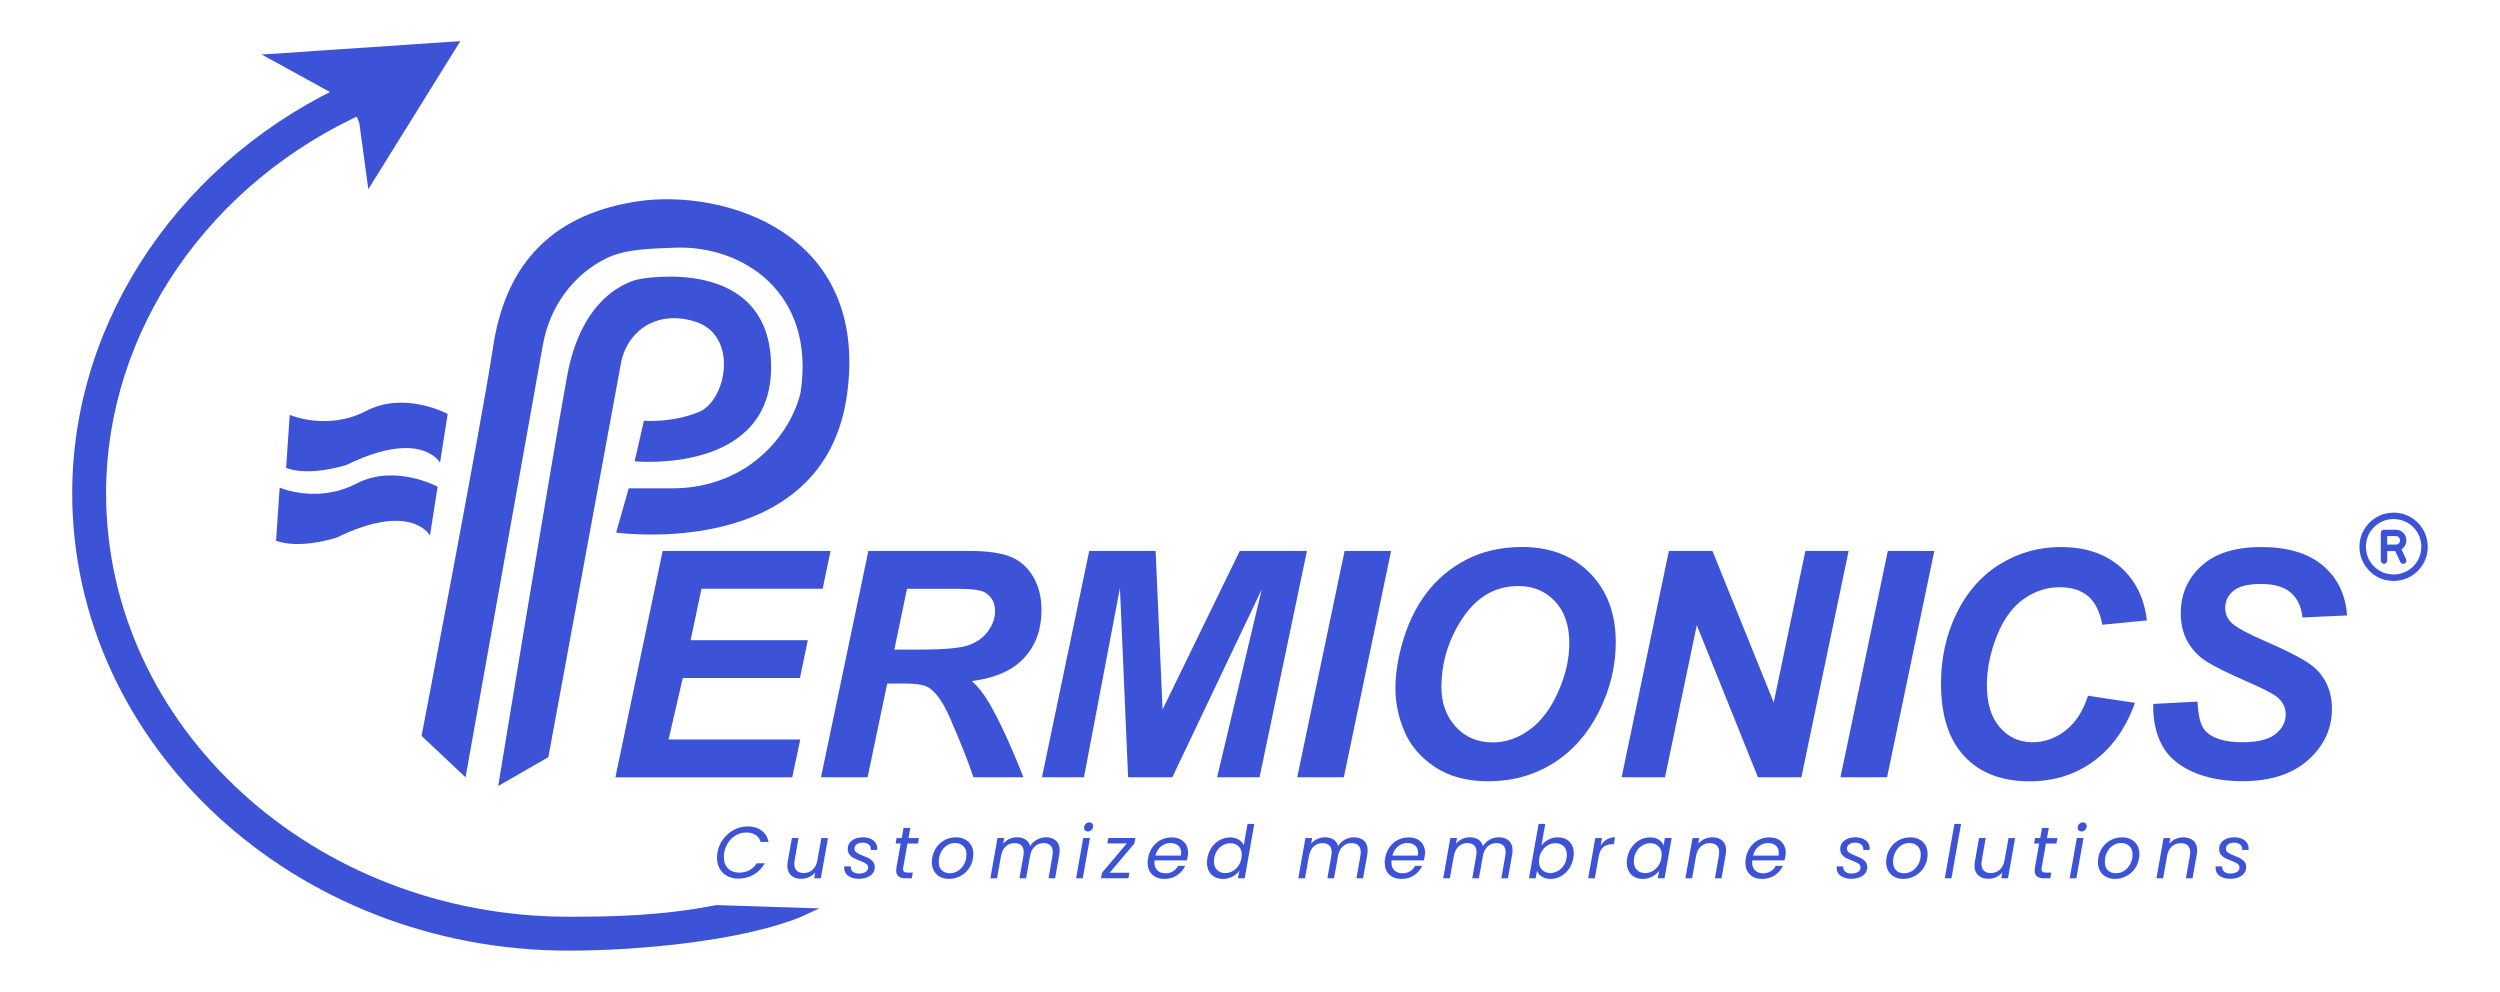 <?xml version="1.0" encoding="UTF-8"?>
<svg xmlns="http://www.w3.org/2000/svg" id="Layer_1" viewBox="0 0 547 217">
  <defs>
    <style>.cls-1{fill:#3d53d7;}</style>
  </defs>
  <path class="cls-1" d="m57.26,11.93l16.33,8.97s2.83-.04,5.03,6.02l1.97,14.48,20.13-32.4-43.46,2.93Z"></path>
  <path class="cls-1" d="m134.65,170.07l10.34-49.53h36.73l-1.72,8.28h-26.52l-2.37,11.25h25.64l-1.72,8.28h-25.64l-3.11,13.45h28.82l-1.76,8.28h-38.69Z"></path>
  <path class="cls-1" d="m189.83,170.07h-10.2l10.37-49.53h22c3.78,0,6.73.39,8.84,1.17,2.11.78,3.81,2.2,5.1,4.27,1.29,2.07,1.94,4.58,1.94,7.53,0,4.21-1.26,7.69-3.78,10.42-2.52,2.74-6.34,4.43-11.45,5.09,1.31,1.17,2.53,2.71,3.68,4.63,2.27,3.87,4.81,9.35,7.6,16.42h-10.95c-.88-2.79-2.6-7.15-5.17-13.08-1.4-3.2-2.88-5.35-4.46-6.45-.97-.65-2.66-.98-5.07-.98h-4.16l-4.29,20.51Zm5.85-27.94h5.41c5.47,0,9.11-.33,10.9-.98,1.79-.65,3.19-1.68,4.21-3.07,1.01-1.4,1.52-2.86,1.52-4.39,0-1.8-.73-3.15-2.2-4.05-.9-.54-2.85-.81-5.85-.81h-11.22l-2.77,13.31Z"></path>
  <path class="cls-1" d="m256.49,170.07h-9.66l-1.79-41.39-7.87,41.39h-9.19l10.34-49.53h14.53l1.52,34.7,16.89-34.7h14.7l-10.37,49.53h-9.29l9.76-41.09-19.56,41.09Z"></path>
  <path class="cls-1" d="m283.83,170.07l10.37-49.53h10.17l-10.34,49.53h-10.2Z"></path>
  <path class="cls-1" d="m305.32,150.64c0-2.93.44-6.01,1.32-9.26,1.15-4.35,2.9-8.12,5.25-11.32,2.35-3.2,5.32-5.73,8.9-7.59s7.66-2.79,12.23-2.79c6.13,0,11.08,1.9,14.85,5.71,3.77,3.81,5.66,8.85,5.66,15.14,0,5.23-1.23,10.28-3.68,15.17-2.45,4.89-5.79,8.65-10,11.29-4.21,2.64-8.98,3.95-14.29,3.95-4.62,0-8.49-1.05-11.62-3.14s-5.35-4.69-6.66-7.79c-1.31-3.1-1.96-6.22-1.96-9.38Zm10.07-.2c0,3.4,1.04,6.25,3.11,8.55,2.07,2.3,4.8,3.45,8.18,3.45,2.75,0,5.39-.91,7.92-2.72,2.53-1.81,4.63-4.56,6.28-8.24,1.66-3.68,2.48-7.27,2.48-10.76,0-3.9-1.05-6.95-3.14-9.17-2.09-2.22-4.76-3.33-8.01-3.33-4.98,0-9.03,2.32-12.15,6.96-3.12,4.64-4.68,9.73-4.68,15.27Z"></path>
  <path class="cls-1" d="m394.14,170.07h-9.5l-13.38-33.28-6.96,33.28h-9.49l10.34-49.53h9.53l13.41,33.15,6.93-33.15h9.46l-10.34,49.53Z"></path>
  <path class="cls-1" d="m402.69,170.07l10.37-49.53h10.17l-10.34,49.53h-10.2Z"></path>
  <path class="cls-1" d="m456.86,152.23l10.27,1.55c-2,5.56-5.01,9.82-9.02,12.76s-8.71,4.41-14.09,4.41c-6.06,0-10.8-1.82-14.21-5.47-3.41-3.65-5.12-8.94-5.12-15.88,0-5.63,1.14-10.78,3.43-15.46,2.29-4.67,5.46-8.25,9.51-10.73,4.05-2.48,8.47-3.72,13.25-3.72,5.36,0,9.7,1.44,13.01,4.31,3.31,2.87,5.26,6.79,5.85,11.74l-9.76.95c-.54-2.88-1.58-4.97-3.13-6.27-1.54-1.29-3.6-1.94-6.17-1.94-2.82,0-5.45.86-7.89,2.57-2.44,1.71-4.4,4.39-5.86,8.02-1.46,3.64-2.2,7.27-2.2,10.9,0,3.97.95,7.03,2.85,9.19s4.27,3.24,7.11,3.24c2.64,0,5.05-.86,7.25-2.57,2.2-1.71,3.84-4.25,4.92-7.6Z"></path>
  <path class="cls-1" d="m471.12,154.02l9.7-.51c.13,3.09.66,5.17,1.59,6.25,1.49,1.76,4.23,2.64,8.24,2.64,3.33,0,5.74-.6,7.23-1.79,1.49-1.19,2.23-2.64,2.23-4.33,0-1.46-.61-2.7-1.82-3.72-.86-.74-3.2-1.95-7.04-3.62-3.84-1.67-6.64-3.06-8.41-4.17-1.77-1.12-3.16-2.56-4.17-4.34s-1.52-3.86-1.52-6.25c0-4.17,1.51-7.62,4.53-10.37,3.02-2.75,7.39-4.12,13.11-4.12s10.31,1.36,13.5,4.09c3.19,2.73,4.94,6.35,5.25,10.88l-9.76.44c-.25-2.37-1.1-4.18-2.57-5.44-1.46-1.26-3.63-1.89-6.49-1.89s-4.83.5-6.03,1.49c-1.21.99-1.81,2.24-1.81,3.75,0,1.42.55,2.59,1.66,3.51,1.1.95,3.55,2.24,7.33,3.89,5.7,2.46,9.33,4.45,10.88,5.98,2.32,2.25,3.48,5.15,3.48,8.68,0,4.37-1.73,8.1-5.19,11.2-3.46,3.1-8.27,4.65-14.44,4.65-4.26,0-7.95-.71-11.07-2.15-3.12-1.43-5.32-3.42-6.61-5.96-1.28-2.54-1.88-5.47-1.79-8.78Z"></path>
  <path class="cls-1" d="m158.23,183.61c.65-.87,1.44-1.56,2.38-2.05.94-.49,1.92-.74,2.95-.74,1.22,0,2.24.29,3.04.88.81.59,1.33,1.42,1.57,2.51h-1.75c-.19-.65-.55-1.16-1.08-1.52s-1.19-.54-2.01-.54-1.51.18-2.19.54c-.68.36-1.26.87-1.73,1.54-.47.67-.79,1.44-.95,2.32-.05.28-.08.6-.08.96,0,1.05.31,1.88.92,2.5s1.44.92,2.47.92c.81,0,1.55-.18,2.2-.53.65-.35,1.19-.86,1.61-1.51h1.75c-.61,1.07-1.42,1.9-2.43,2.48-1.01.58-2.13.87-3.35.87-.91,0-1.72-.19-2.43-.57-.71-.38-1.26-.92-1.65-1.61-.4-.69-.59-1.49-.59-2.39,0-.37.03-.75.1-1.14.19-1.09.61-2.07,1.26-2.95Z"></path>
  <path class="cls-1" d="m181.16,183.36l-1.56,8.8h-1.46l.22-1.29c-.35.45-.8.8-1.35,1.04-.55.25-1.11.37-1.7.37-.92,0-1.66-.25-2.21-.75-.55-.5-.83-1.21-.83-2.14,0-.24.03-.53.08-.88l.92-5.16h1.45l-.87,4.96c-.04.23-.06.46-.06.71,0,.65.18,1.15.54,1.49.36.34.86.51,1.5.51.77,0,1.43-.24,1.97-.72.54-.48.89-1.18,1.04-2.1v.05l.87-4.88h1.46Z"></path>
  <path class="cls-1" d="m185.59,191.65c-.59-.44-.88-1.03-.88-1.77,0-.14,0-.24.02-.31h1.43c-.04.46.09.84.41,1.13.32.29.77.43,1.37.43s1.08-.12,1.45-.35.55-.55.55-.97c0-.35-.15-.63-.45-.84-.3-.2-.76-.42-1.38-.66-.55-.2-1-.4-1.35-.58-.35-.18-.65-.44-.9-.76-.25-.33-.37-.74-.37-1.25s.14-.93.43-1.32c.28-.39.68-.68,1.19-.89.51-.21,1.09-.31,1.74-.31.9,0,1.64.22,2.22.67.58.45.87,1.04.87,1.77,0,.14,0,.25-.02.32h-1.4l.02-.19c0-.43-.16-.77-.49-1.02-.33-.25-.76-.38-1.29-.38s-.96.12-1.29.35-.51.55-.51.95c0,.37.16.67.47.88.31.21.79.45,1.45.71.55.21.98.41,1.32.59s.62.42.85.73c.24.31.35.7.35,1.17,0,.51-.15.96-.46,1.35-.31.39-.73.68-1.26.88-.54.2-1.14.3-1.82.3-.92,0-1.68-.22-2.27-.66Z"></path>
  <path class="cls-1" d="m197.63,189.75c-.03.16-.05.3-.05.42,0,.27.08.46.25.58.17.12.44.18.81.18h1.08l-.22,1.24h-1.32c-.7,0-1.22-.13-1.57-.4-.35-.27-.52-.71-.52-1.32,0-.24.02-.47.06-.69l.92-5.19h-1.12l.21-1.2h1.14l.39-2.22h1.48l-.39,2.22h2.28l-.21,1.2h-2.3l-.92,5.19Z"></path>
  <path class="cls-1" d="m205.67,191.85c-.56-.3-1-.73-1.31-1.29-.31-.55-.47-1.19-.47-1.92,0-1,.23-1.91.69-2.74.46-.83,1.09-1.49,1.9-1.97.81-.48,1.71-.72,2.71-.72.74,0,1.39.15,1.97.46.57.3,1.02.73,1.33,1.28.32.55.47,1.2.47,1.94,0,1-.24,1.91-.71,2.73-.47.83-1.11,1.48-1.93,1.96-.81.48-1.72.72-2.71.72-.74,0-1.39-.15-1.95-.46Zm4.01-1.35c.56-.38.99-.88,1.31-1.51.32-.63.47-1.3.47-2.02,0-.81-.24-1.44-.71-1.87-.47-.43-1.06-.65-1.77-.65s-1.32.19-1.86.57c-.55.38-.97.89-1.27,1.52-.3.63-.45,1.31-.45,2.04,0,.79.22,1.41.67,1.84.45.43,1.02.65,1.72.65s1.32-.19,1.88-.57Z"></path>
  <path class="cls-1" d="m231.05,183.93c.54.49.81,1.2.81,2.13,0,.34-.03.65-.08.92l-.92,5.19h-1.45l.88-4.98c.04-.23.06-.47.06-.72,0-.65-.17-1.15-.52-1.49-.35-.34-.84-.51-1.47-.51-.73,0-1.35.22-1.87.67s-.88,1.08-1.07,1.92l-.92,5.11h-1.45l.88-4.98c.04-.25.06-.49.06-.74,0-.64-.17-1.13-.52-1.47s-.84-.51-1.47-.51c-.76,0-1.41.24-1.94.73s-.88,1.19-1.04,2.11v-.03l-.87,4.88h-1.46l1.56-8.8h1.46l-.22,1.27c.36-.46.81-.81,1.35-1.06.54-.25,1.1-.37,1.69-.37.74,0,1.36.17,1.87.5.51.33.84.82,1,1.46.36-.62.86-1.1,1.49-1.45.63-.34,1.29-.51,1.98-.51.9,0,1.62.24,2.16.73Z"></path>
  <path class="cls-1" d="m238.47,183.36l-1.56,8.8h-1.46l1.56-8.8h1.46Zm-1.05-1.66c-.16-.15-.23-.35-.23-.59,0-.32.12-.6.35-.83.24-.23.51-.35.82-.35.25,0,.44.08.59.23s.22.35.22.59c0,.32-.12.6-.35.83s-.51.35-.82.35c-.24,0-.43-.08-.59-.23Z"></path>
  <path class="cls-1" d="m242.8,190.96h4.32l-.22,1.2h-5.99l.21-1.2,5.41-6.41h-4.24l.21-1.19h5.91l-.21,1.19-5.4,6.41Z"></path>
  <path class="cls-1" d="m258.28,183.64c.54.28.95.68,1.24,1.19.28.51.43,1.09.43,1.74,0,.23-.03.5-.08.82-.04.28-.11.57-.21.87h-7.04c-.02.21-.03.37-.03.47,0,.74.22,1.31.67,1.73.44.41,1.02.62,1.74.62.63,0,1.19-.15,1.66-.44.48-.29.84-.69,1.08-1.18h1.57c-.39.85-.98,1.53-1.78,2.06s-1.72.79-2.77.79c-1.1,0-1.99-.32-2.66-.96-.67-.64-1-1.51-1-2.61,0-.31.03-.64.1-1,.16-.91.49-1.71.98-2.39.49-.69,1.1-1.21,1.82-1.58.72-.37,1.51-.55,2.35-.55.74,0,1.38.14,1.92.43Zm.15,2.96c0-.69-.22-1.22-.65-1.59-.43-.37-1-.56-1.69-.56-.75,0-1.43.24-2.04.73s-1.02,1.16-1.24,2.02h5.57c.03-.21.05-.41.05-.59Z"></path>
  <path class="cls-1" d="m265.14,185.36c.49-.68,1.08-1.21,1.79-1.58.71-.37,1.46-.56,2.25-.56.67,0,1.28.16,1.82.47s.92.73,1.14,1.24l.82-4.66h1.48l-2.1,11.89h-1.48l.31-1.65c-.37.52-.88.96-1.51,1.29-.63.34-1.33.51-2.09.51-.69,0-1.29-.15-1.82-.44-.52-.29-.93-.71-1.23-1.26-.29-.55-.44-1.18-.44-1.9,0-.32.03-.65.1-.98.16-.9.48-1.69.97-2.37Zm6.56,1.66c0-.78-.23-1.4-.7-1.85-.47-.46-1.06-.68-1.77-.68-.55,0-1.07.13-1.57.39s-.92.63-1.28,1.12c-.35.49-.59,1.07-.71,1.74-.04.22-.06.47-.06.74,0,.79.23,1.42.69,1.87s1.05.68,1.77.68c.55,0,1.07-.13,1.57-.39.5-.26.93-.64,1.28-1.14.36-.5.6-1.08.71-1.74.04-.22.06-.47.06-.72Z"></path>
  <path class="cls-1" d="m298.43,183.93c.54.49.81,1.2.81,2.13,0,.34-.03.65-.08.92l-.92,5.19h-1.45l.88-4.98c.04-.23.06-.47.06-.72,0-.65-.17-1.15-.52-1.49-.35-.34-.84-.51-1.47-.51-.73,0-1.35.22-1.87.67s-.88,1.08-1.07,1.92l-.92,5.11h-1.45l.88-4.98c.04-.25.06-.49.06-.74,0-.64-.17-1.13-.52-1.47s-.84-.51-1.47-.51c-.76,0-1.41.24-1.94.73s-.88,1.19-1.04,2.11v-.03l-.87,4.88h-1.46l1.56-8.8h1.46l-.22,1.27c.36-.46.81-.81,1.35-1.06.54-.25,1.1-.37,1.69-.37.74,0,1.36.17,1.87.5.51.33.84.82,1,1.46.36-.62.86-1.1,1.49-1.45.63-.34,1.29-.51,1.98-.51.9,0,1.62.24,2.16.73Z"></path>
  <path class="cls-1" d="m310.13,183.64c.54.28.95.68,1.24,1.19.28.51.43,1.09.43,1.74,0,.23-.03.5-.08.82-.04.28-.11.57-.21.87h-7.03c-.02.21-.03.37-.03.47,0,.74.22,1.31.67,1.73.44.41,1.03.62,1.74.62.63,0,1.19-.15,1.66-.44.48-.29.84-.69,1.08-1.18h1.57c-.39.85-.98,1.53-1.77,2.06s-1.72.79-2.77.79c-1.1,0-1.99-.32-2.66-.96-.67-.64-1-1.51-1-2.61,0-.31.03-.64.1-1,.16-.91.49-1.71.98-2.39.49-.69,1.1-1.21,1.82-1.58.72-.37,1.51-.55,2.35-.55.74,0,1.38.14,1.92.43Zm.15,2.96c0-.69-.22-1.22-.65-1.59-.43-.37-1-.56-1.69-.56-.75,0-1.43.24-2.04.73-.61.49-1.02,1.16-1.24,2.02h5.57c.03-.21.05-.41.05-.59Z"></path>
  <path class="cls-1" d="m330.13,183.93c.54.49.81,1.2.81,2.13,0,.34-.03.65-.08.92l-.92,5.19h-1.45l.88-4.98c.04-.23.06-.47.06-.72,0-.65-.17-1.15-.52-1.49-.35-.34-.84-.51-1.47-.51-.73,0-1.35.22-1.87.67-.52.44-.88,1.08-1.07,1.92l-.92,5.11h-1.45l.88-4.98c.04-.25.06-.49.06-.74,0-.64-.17-1.13-.52-1.47-.35-.34-.84-.51-1.47-.51-.76,0-1.41.24-1.94.73s-.88,1.19-1.04,2.11v-.03l-.87,4.88h-1.46l1.56-8.8h1.46l-.23,1.27c.36-.46.81-.81,1.35-1.06.54-.25,1.1-.37,1.69-.37.74,0,1.36.17,1.87.5.51.33.84.82,1,1.46.36-.62.86-1.1,1.49-1.45.63-.34,1.29-.51,1.98-.51.9,0,1.62.24,2.16.73Z"></path>
  <path class="cls-1" d="m338.8,183.71c.63-.33,1.32-.5,2.06-.5,1.05,0,1.89.32,2.53.95.64.63.96,1.49.96,2.57,0,.31-.03.64-.1,1-.16.89-.48,1.68-.97,2.38-.49.7-1.08,1.24-1.78,1.62s-1.44.58-2.22.58-1.4-.17-1.91-.5c-.51-.33-.87-.76-1.08-1.27l-.29,1.62h-1.46l2.11-11.89h1.46l-.84,4.72c.4-.52.91-.95,1.54-1.29Zm4.02,3.28c0-.78-.23-1.39-.69-1.84-.46-.44-1.06-.67-1.78-.67-.54,0-1.06.13-1.56.39-.5.26-.93.64-1.29,1.14-.36.5-.6,1.07-.71,1.73-.04.23-.06.47-.06.74,0,.78.23,1.4.7,1.85.47.46,1.06.68,1.77.68.55,0,1.07-.13,1.57-.39.5-.26.93-.64,1.29-1.14.36-.5.6-1.08.71-1.76.04-.22.06-.47.06-.74Z"></path>
  <path class="cls-1" d="m351.55,183.68c.54-.32,1.15-.48,1.83-.48l-.27,1.51h-.39c-.76,0-1.39.2-1.9.61-.51.41-.85,1.09-1.02,2.06l-.85,4.79h-1.46l1.56-8.8h1.46l-.29,1.67c.35-.58.8-1.03,1.33-1.35Z"></path>
  <path class="cls-1" d="m357.02,185.36c.49-.68,1.08-1.21,1.78-1.58.7-.37,1.45-.56,2.24-.56s1.41.17,1.91.5c.5.33.85.75,1.04,1.25l.29-1.61h1.48l-1.56,8.8h-1.48l.31-1.64c-.39.51-.89.94-1.53,1.28-.63.34-1.33.51-2.09.51-.69,0-1.29-.15-1.82-.44-.53-.29-.93-.71-1.22-1.26s-.43-1.18-.43-1.9c0-.32.03-.65.1-.98.16-.9.48-1.69.97-2.37Zm6.56,1.66c0-.78-.23-1.4-.7-1.85-.47-.46-1.06-.68-1.78-.68-.55,0-1.07.13-1.57.39-.5.26-.92.63-1.28,1.12-.35.49-.59,1.07-.71,1.74-.04.22-.06.47-.06.74,0,.79.23,1.42.69,1.87.46.46,1.05.68,1.77.68.55,0,1.07-.13,1.57-.39.5-.26.93-.64,1.28-1.14.36-.5.6-1.08.71-1.74.04-.22.06-.47.06-.72Z"></path>
  <path class="cls-1" d="m376.85,183.93c.55.49.82,1.2.82,2.13,0,.34-.03.65-.08.92l-.92,5.19h-1.45l.88-4.98c.04-.23.06-.46.06-.71,0-.65-.18-1.15-.54-1.49-.36-.34-.86-.51-1.5-.51-.77,0-1.43.24-1.97.72-.54.48-.89,1.18-1.05,2.1v-.03l-.87,4.9h-1.46l1.56-8.8h1.46l-.23,1.27c.36-.46.82-.81,1.37-1.06.55-.25,1.12-.37,1.72-.37.91,0,1.64.24,2.18.73Z"></path>
  <path class="cls-1" d="m389.05,183.64c.54.28.95.68,1.24,1.19.28.51.43,1.09.43,1.74,0,.23-.03.5-.08.82-.04.28-.11.57-.21.87h-7.03c-.02.21-.03.37-.03.47,0,.74.22,1.31.67,1.73.44.41,1.03.62,1.74.62.63,0,1.19-.15,1.66-.44.48-.29.84-.69,1.08-1.18h1.57c-.39.85-.98,1.53-1.77,2.06s-1.72.79-2.77.79c-1.1,0-1.99-.32-2.66-.96-.67-.64-1-1.51-1-2.61,0-.31.03-.64.1-1,.16-.91.49-1.71.98-2.39.49-.69,1.1-1.21,1.82-1.58.72-.37,1.51-.55,2.35-.55.74,0,1.38.14,1.92.43Zm.15,2.96c0-.69-.22-1.22-.65-1.59-.43-.37-1-.56-1.69-.56-.75,0-1.43.24-2.04.73-.61.49-1.02,1.16-1.24,2.02h5.57c.03-.21.05-.41.05-.59Z"></path>
  <path class="cls-1" d="m402.74,191.65c-.59-.44-.88-1.03-.88-1.77,0-.14,0-.24.02-.31h1.43c-.04.46.09.84.41,1.13.32.29.77.43,1.37.43s1.08-.12,1.45-.35c.37-.23.55-.55.55-.97,0-.35-.15-.63-.45-.84-.3-.2-.76-.42-1.38-.66-.55-.2-1-.4-1.35-.58-.35-.18-.65-.44-.9-.76-.25-.33-.37-.74-.37-1.25s.14-.93.43-1.32c.28-.39.68-.68,1.19-.89.51-.21,1.09-.31,1.74-.31.9,0,1.64.22,2.22.67s.87,1.04.87,1.77c0,.14,0,.25-.02.32h-1.4l.02-.19c0-.43-.16-.77-.49-1.02-.33-.25-.76-.38-1.29-.38s-.96.12-1.29.35-.51.55-.51.95c0,.37.16.67.47.88.31.21.79.45,1.45.71.55.21.99.41,1.32.59.33.18.62.42.85.73.24.31.35.7.35,1.17,0,.51-.15.96-.46,1.35s-.73.68-1.26.88c-.54.2-1.14.3-1.82.3-.92,0-1.68-.22-2.27-.66Z"></path>
  <path class="cls-1" d="m414.47,191.85c-.56-.3-1-.73-1.31-1.29-.31-.55-.47-1.19-.47-1.92,0-1,.23-1.91.69-2.74s1.09-1.49,1.9-1.97c.81-.48,1.71-.72,2.71-.72.74,0,1.39.15,1.97.46.57.3,1.02.73,1.33,1.28.32.55.47,1.2.47,1.94,0,1-.24,1.91-.71,2.73-.47.83-1.11,1.48-1.93,1.96-.81.48-1.72.72-2.71.72-.74,0-1.39-.15-1.95-.46Zm4.01-1.35c.56-.38.99-.88,1.31-1.51.32-.63.47-1.3.47-2.02,0-.81-.24-1.44-.71-1.87-.47-.43-1.06-.65-1.77-.65s-1.32.19-1.86.57c-.55.38-.97.89-1.27,1.52-.3.63-.45,1.31-.45,2.04,0,.79.22,1.41.67,1.84.45.43,1.02.65,1.72.65s1.32-.19,1.88-.57Z"></path>
  <path class="cls-1" d="m429.08,180.27l-2.1,11.89h-1.46l2.11-11.89h1.46Z"></path>
  <path class="cls-1" d="m440.91,183.36l-1.56,8.8h-1.46l.22-1.29c-.35.45-.8.8-1.35,1.04-.55.25-1.11.37-1.7.37-.92,0-1.66-.25-2.21-.75-.55-.5-.83-1.21-.83-2.14,0-.24.03-.53.08-.88l.92-5.16h1.45l-.87,4.96c-.04.23-.06.46-.06.71,0,.65.18,1.15.54,1.49s.86.51,1.5.51c.77,0,1.43-.24,1.97-.72.54-.48.89-1.18,1.04-2.1v.05l.87-4.88h1.46Z"></path>
  <path class="cls-1" d="m446.73,189.75c-.03.16-.05.3-.05.42,0,.27.08.46.25.58.17.12.44.18.81.18h1.08l-.22,1.24h-1.32c-.7,0-1.22-.13-1.57-.4-.35-.27-.52-.71-.52-1.32,0-.24.02-.47.06-.69l.92-5.19h-1.12l.21-1.2h1.14l.39-2.22h1.48l-.39,2.22h2.28l-.21,1.2h-2.3l-.92,5.19Z"></path>
  <path class="cls-1" d="m455.87,183.36l-1.56,8.8h-1.46l1.56-8.8h1.46Zm-1.05-1.66c-.16-.15-.23-.35-.23-.59,0-.32.12-.6.35-.83s.51-.35.82-.35c.25,0,.44.08.59.23s.23.35.23.59c0,.32-.12.6-.35.83s-.51.35-.82.35c-.24,0-.43-.08-.59-.23Z"></path>
  <path class="cls-1" d="m460.81,191.85c-.56-.3-1-.73-1.31-1.29-.31-.55-.47-1.19-.47-1.92,0-1,.23-1.91.69-2.74s1.09-1.49,1.9-1.97c.81-.48,1.71-.72,2.71-.72.74,0,1.39.15,1.97.46.57.3,1.02.73,1.33,1.28.32.55.47,1.2.47,1.94,0,1-.24,1.91-.71,2.73-.47.83-1.11,1.48-1.93,1.96-.81.48-1.72.72-2.71.72-.74,0-1.39-.15-1.95-.46Zm4.01-1.35c.56-.38.99-.88,1.31-1.51.32-.63.47-1.3.47-2.02,0-.81-.24-1.44-.71-1.87-.47-.43-1.06-.65-1.77-.65s-1.32.19-1.86.57c-.55.38-.97.89-1.27,1.52-.3.63-.45,1.31-.45,2.04,0,.79.22,1.41.67,1.84.45.43,1.02.65,1.72.65s1.32-.19,1.88-.57Z"></path>
  <path class="cls-1" d="m479.91,183.93c.55.49.82,1.2.82,2.13,0,.34-.03.65-.08.92l-.92,5.19h-1.45l.88-4.98c.04-.23.06-.46.06-.71,0-.65-.18-1.15-.54-1.49-.36-.34-.86-.51-1.5-.51-.77,0-1.43.24-1.97.72-.54.48-.89,1.18-1.05,2.1v-.03l-.87,4.9h-1.46l1.56-8.8h1.46l-.23,1.27c.36-.46.82-.81,1.37-1.06.55-.25,1.12-.37,1.72-.37.91,0,1.64.24,2.18.73Z"></path>
  <path class="cls-1" d="m485.65,191.65c-.59-.44-.88-1.03-.88-1.77,0-.14,0-.24.02-.31h1.43c-.04.46.09.84.41,1.13.32.29.77.43,1.37.43s1.08-.12,1.45-.35c.37-.23.55-.55.55-.97,0-.35-.15-.63-.45-.84-.3-.2-.76-.42-1.38-.66-.55-.2-1-.4-1.35-.58-.35-.18-.65-.44-.9-.76-.25-.33-.37-.74-.37-1.25s.14-.93.43-1.32c.28-.39.68-.68,1.19-.89.51-.21,1.09-.31,1.74-.31.9,0,1.64.22,2.22.67s.87,1.04.87,1.77c0,.14,0,.25-.02.32h-1.4l.02-.19c0-.43-.16-.77-.49-1.02-.33-.25-.76-.38-1.29-.38s-.96.12-1.29.35-.51.55-.51.95c0,.37.16.67.47.88.31.21.79.45,1.45.71.55.21.99.41,1.32.59.33.18.62.42.85.73.24.31.35.7.35,1.17,0,.51-.15.96-.46,1.35s-.73.68-1.26.88c-.54.2-1.14.3-1.82.3-.92,0-1.68-.22-2.27-.66Z"></path>
  <path class="cls-1" d="m156.79,198.02c-11.93,2.35-22.49,2.56-32.36,2.56-55.81,0-101.22-41.57-101.22-92.67,0-35.35,22.48-68.13,57.27-83.51l-3-6.78C40.02,34.19,15.8,69.63,15.8,107.91c0,55.19,48.73,100.09,108.63,100.09,15.85,0,37.72-2.18,50.52-7.26l4.31-1.98-22.46-.73Z"></path>
  <path class="cls-1" d="m101.86,170.07l16.94-94.7c1.45-8.13,6.53-15.31,13.97-18.9,3.98-1.92,8.9-2.05,14.95-2.28,14.64-.55,30.75,9.7,27.46,31.58,0,0-1.42,8.16-9.46,14.71-5.21,4.25-11.84,6.37-18.56,6.37h-9.6s-2.75,9.68-2.75,9.68c0,0,45.45,6.42,50.52-30.2,4.94-35.7-27.18-45.03-45.72-42.29-20.36,3.02-29.24,15.38-31.72,31.85-2.47,16.48-15.65,85.12-15.65,85.12l9.61,9.06Z"></path>
  <path class="cls-1" d="m140.88,92.07l-2.02,8.87s29.91,2.95,29.86-20.67c-.05-24.76-28.69-19.22-28.69-19.22,0,0-12.36,1.65-15.93,21.14-3.57,19.5-15.1,89.79-15.1,89.79l10.98-6.32,15.89-86.22c.69-3.75,3.02-7.09,6.47-8.71,2.43-1.14,5.66-1.65,9.76-.36,9.61,3.02,6.86,17.3.82,19.77s-12.06,1.91-12.06,1.91Z"></path>
  <path class="cls-1" d="m97.95,90.57l-1.67,10.67s-4.03-7.51-20.44.47c0,0-7.93,2.64-13.24.68l.79-11.62s8.22,3.59,16.78-.88c8.42-4.39,17.78.68,17.78.68Z"></path>
  <path class="cls-1" d="m95.75,106.49l-1.67,10.67s-4.03-7.51-20.44.47c0,0-7.93,2.64-13.24.68l.79-11.62s8.22,3.59,16.78-.88c8.42-4.39,17.78.68,17.78.68Z"></path>
  <path class="cls-1" d="m524.19,119.16h-1.87v-1.87h1.87c.27,0,.5.09.67.26.18.18.26.4.26.67s-.09.5-.26.67c-.18.18-.4.26-.67.26Zm2.33-.93c-.02-.66-.24-1.22-.67-1.66-.45-.43-1-.65-1.66-.67h-2.57c-.43.04-.66.27-.7.7v6.07c.04.43.27.66.7.7.43-.04.66-.27.7-.7v-2.1h1.75l1.11,2.39c.14.27.35.41.64.41.1,0,.19-.02.29-.06.37-.21.49-.53.35-.93l-1.02-2.19c.68-.45,1.04-1.1,1.08-1.96Zm-2.8,7.47c-1.71-.04-3.14-.63-4.29-1.78s-1.74-2.58-1.78-4.29c.04-1.71.63-3.14,1.78-4.29,1.15-1.15,2.58-1.74,4.29-1.78,1.71.04,3.14.63,4.29,1.78,1.15,1.15,1.74,2.58,1.78,4.29-.04,1.71-.63,3.14-1.78,4.29-1.15,1.15-2.58,1.74-4.29,1.78Zm0-13.54c-1.4.02-2.66.36-3.77,1.02-1.13.66-2.02,1.56-2.69,2.69-.66,1.11-1,2.36-1.02,3.77.02,1.4.36,2.66,1.02,3.77.66,1.13,1.56,2.02,2.69,2.69,1.11.66,2.36,1,3.77,1.02,1.4-.02,2.66-.36,3.77-1.02,1.13-.66,2.02-1.56,2.69-2.69.66-1.11,1-2.36,1.02-3.77-.02-1.4-.36-2.66-1.02-3.77-.66-1.13-1.56-2.02-2.69-2.69-1.11-.66-2.36-1-3.77-1.02Z"></path>
</svg>
